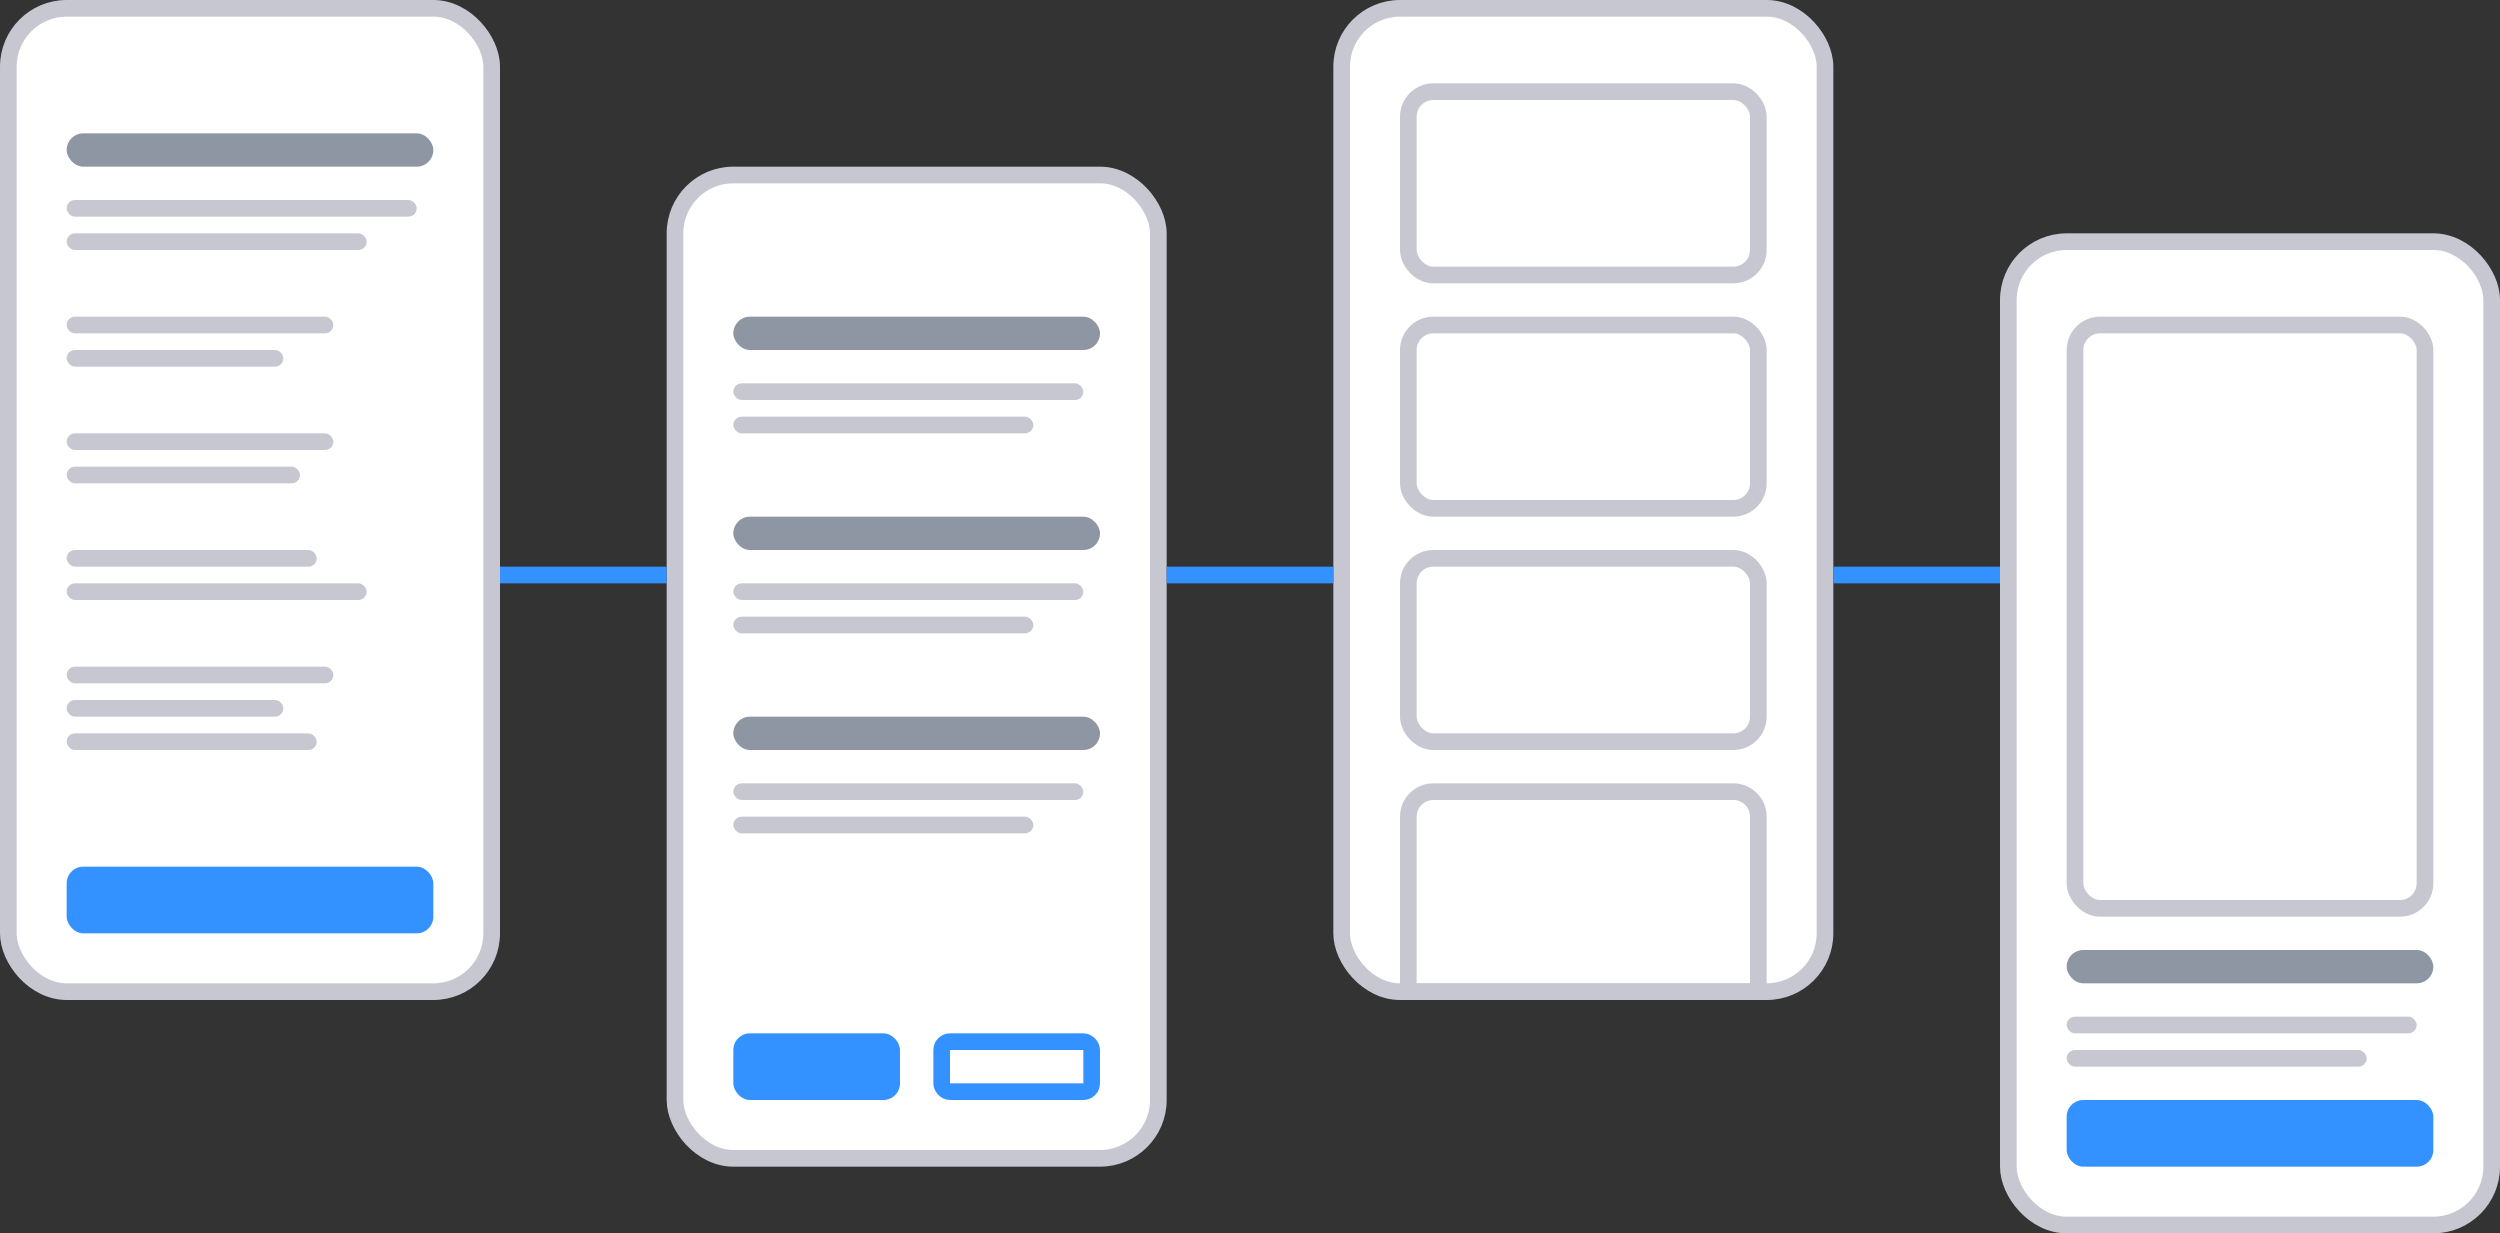 <svg xmlns="http://www.w3.org/2000/svg" width="150" height="74" viewBox="0 0 150 74" fill="none"><rect x="0" y="0" width="150" height="74" fill="#333333" stroke="none"/><rect x="40.5" y="10.5" width="29" height="59" rx="3.5" fill="white" stroke="#C7C7D1"></rect><rect x="44" y="23" width="21" height="1" rx="0.5" fill="#C7C7D1"></rect><rect x="44" y="35" width="21" height="1" rx="0.5" fill="#C7C7D1"></rect><rect x="44" y="47" width="21" height="1" rx="0.5" fill="#C7C7D1"></rect><rect x="44" y="19" width="22" height="2" rx="1" fill="#8F96A3"></rect><rect x="44" y="31" width="22" height="2" rx="1" fill="#8F96A3"></rect><rect x="44" y="43" width="22" height="2" rx="1" fill="#8F96A3"></rect><rect x="44" y="25" width="18" height="1" rx="0.5" fill="#C7C7D1"></rect><rect x="44" y="37" width="18" height="1" rx="0.5" fill="#C7C7D1"></rect><rect x="44" y="49" width="18" height="1" rx="0.5" fill="#C7C7D1"></rect><rect x="44" y="62" width="10" height="4" rx="1" fill="#3392FF"></rect><rect x="56.5" y="62.5" width="9" height="3" rx="0.5" stroke="#3392FF"></rect><rect x="80.5" y="0.5" width="29" height="59" rx="3.5" fill="white" stroke="#C7C7D1"></rect><rect x="120.5" y="14.5" width="29" height="59" rx="3.5" fill="white" stroke="#C7C7D1"></rect><rect x="124.5" y="19.5" width="21" height="35" rx="1.5" stroke="#C7C7D1"></rect><rect x="124" y="61" width="21" height="1" rx="0.5" fill="#C7C7D1"></rect><rect x="124" y="57" width="22" height="2" rx="1" fill="#8F96A3"></rect><rect x="124" y="63" width="18" height="1" rx="0.5" fill="#C7C7D1"></rect><rect x="124" y="66" width="22" height="4" rx="1" fill="#3392FF"></rect><rect x="0.5" y="0.5" width="29" height="59" rx="3.5" fill="white" stroke="#C7C7D1"></rect><rect x="4" y="52" width="22" height="4" rx="1" fill="#3392FF"></rect><rect x="4" y="12" width="21" height="1" rx="0.5" fill="#C7C7D1"></rect><rect x="4" y="8" width="22" height="2" rx="1" fill="#8F96A3"></rect><rect x="4" y="19" width="16" height="1" rx="0.5" fill="#C7C7D1"></rect><rect x="4" y="40" width="16" height="1" rx="0.5" fill="#C7C7D1"></rect><rect x="4" y="26" width="16" height="1" rx="0.5" fill="#C7C7D1"></rect><rect x="4" y="33" width="15" height="1" rx="0.5" fill="#C7C7D1"></rect><rect x="4" y="14" width="18" height="1" rx="0.5" fill="#C7C7D1"></rect><rect x="4" y="21" width="13" height="1" rx="0.5" fill="#C7C7D1"></rect><rect x="4" y="42" width="13" height="1" rx="0.5" fill="#C7C7D1"></rect><rect x="4" y="44" width="15" height="1" rx="0.5" fill="#C7C7D1"></rect><rect x="4" y="28" width="14" height="1" rx="0.5" fill="#C7C7D1"></rect><rect x="4" y="35" width="18" height="1" rx="0.5" fill="#C7C7D1"></rect><rect x="84.5" y="5.5" width="21" height="11" rx="1.5" stroke="#C7C7D1"></rect><rect x="84.5" y="19.5" width="21" height="11" rx="1.5" stroke="#C7C7D1"></rect><rect x="84.5" y="33.5" width="21" height="11" rx="1.5" stroke="#C7C7D1"></rect><path d="M84.5 49C84.5 48.172 85.172 47.5 86 47.5H104C104.828 47.5 105.5 48.172 105.5 49V59.5H84.5V49Z" stroke="#C7C7D1"></path><rect x="30" y="34" width="10" height="1" fill="#3392FF"></rect><rect x="70" y="34" width="10" height="1" fill="#3392FF"></rect><rect x="110" y="34" width="10" height="1" fill="#3392FF"></rect></svg>